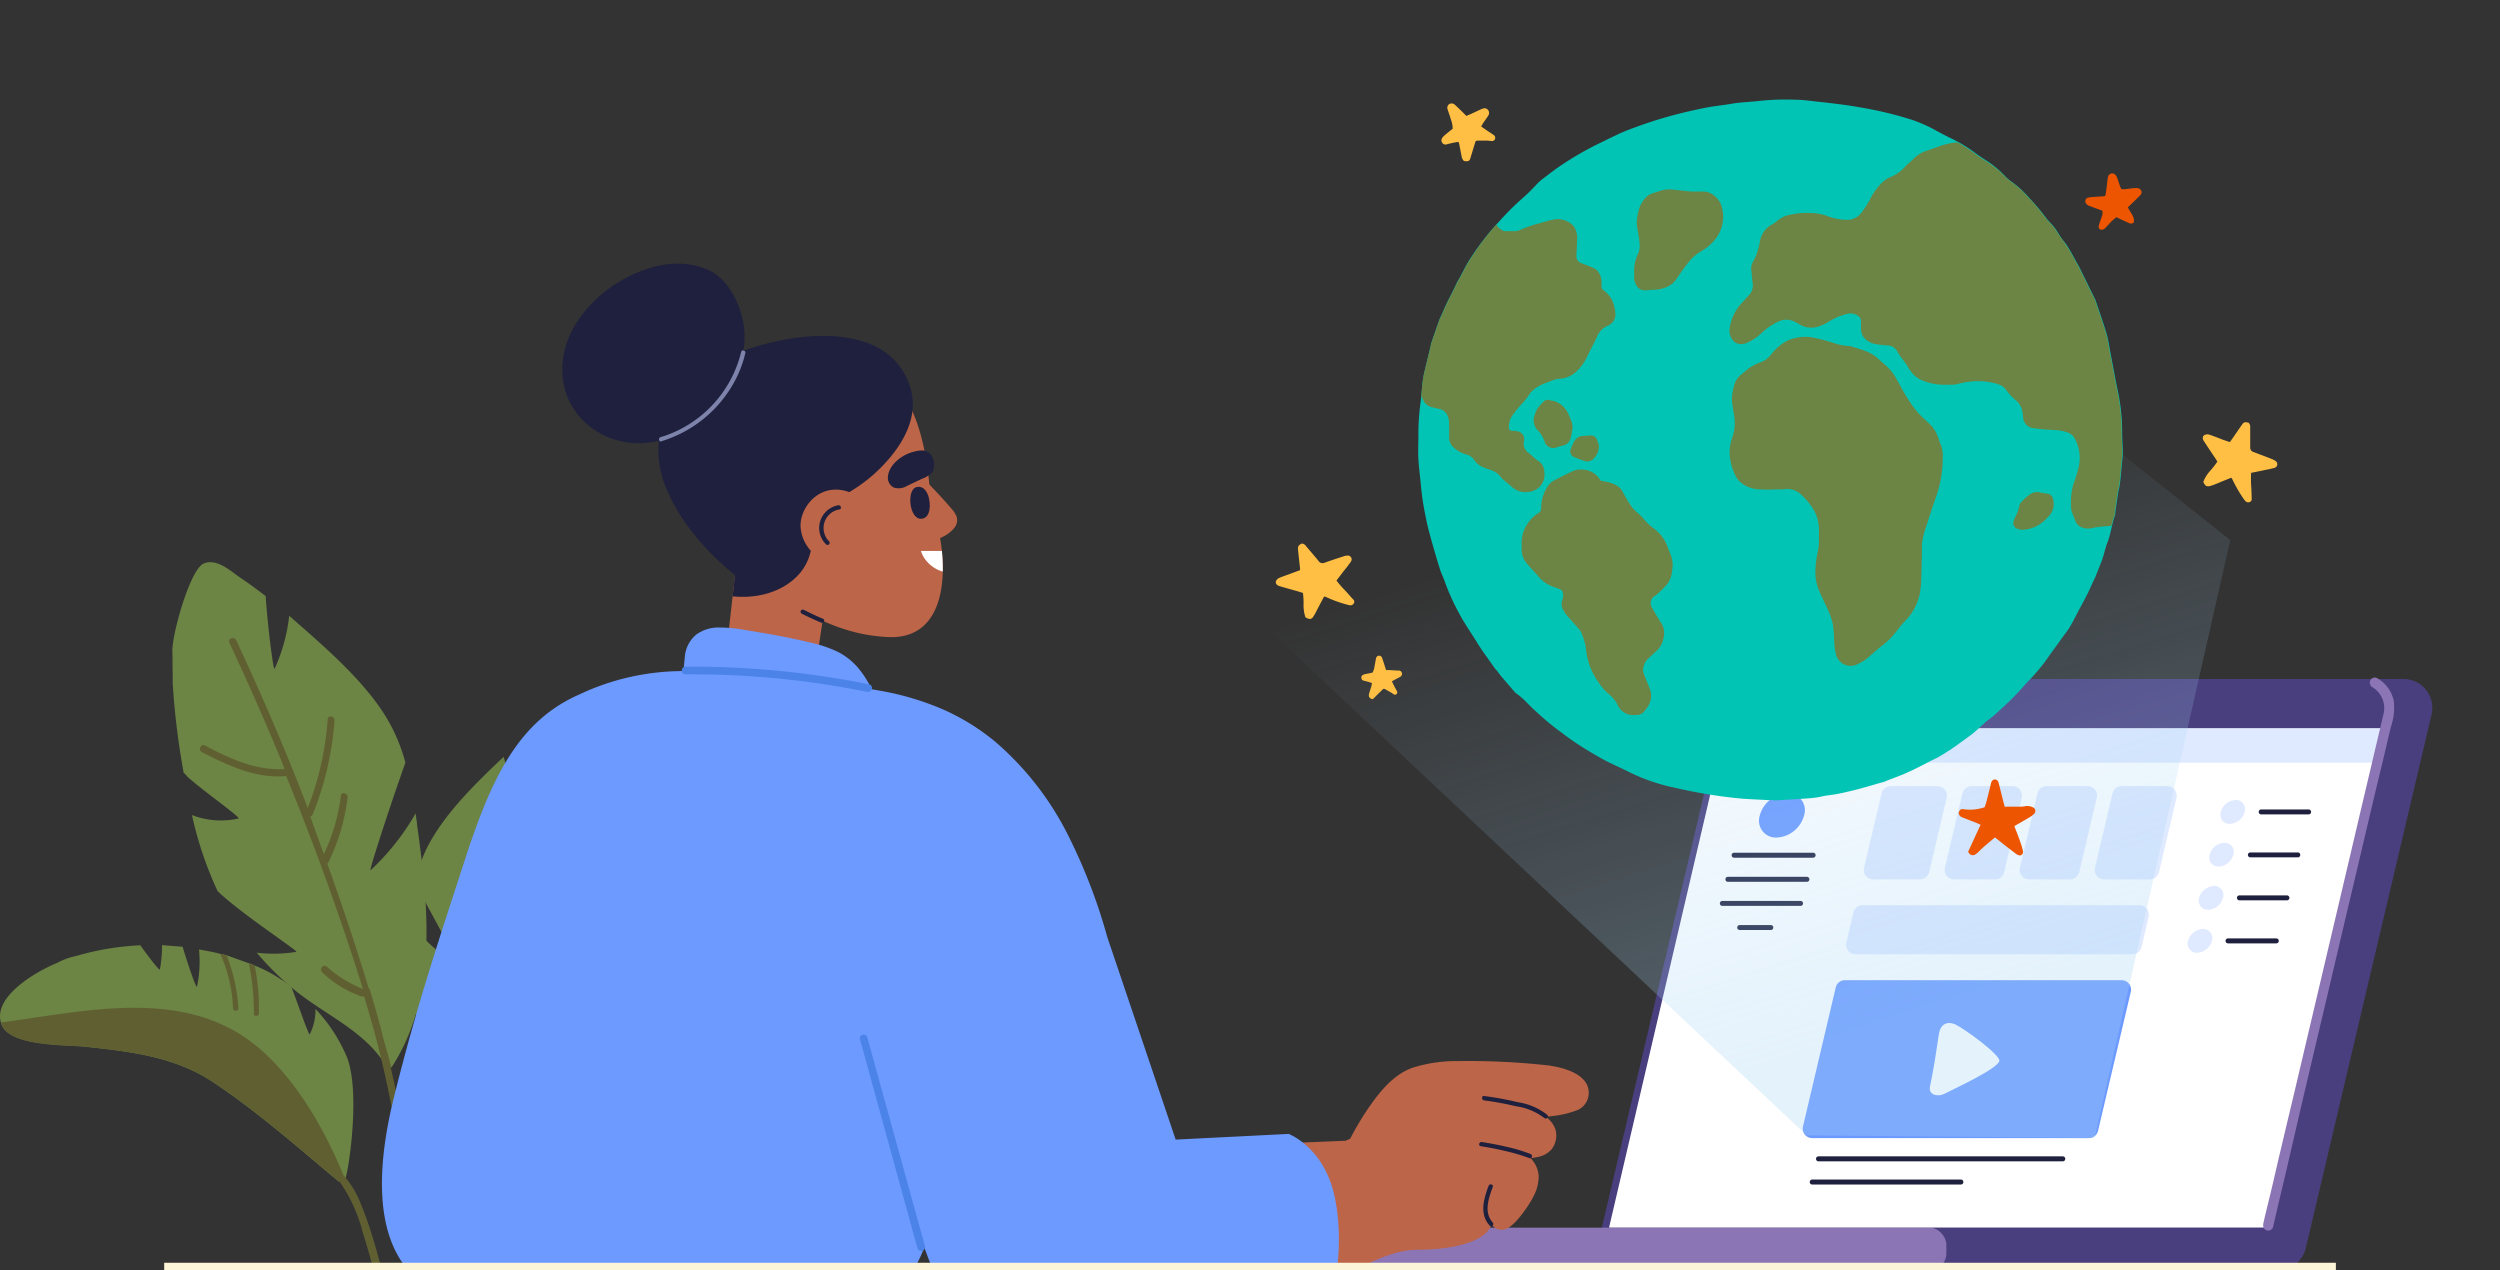 <svg id="Layer_1" data-name="Layer 1" xmlns="http://www.w3.org/2000/svg" xmlns:xlink="http://www.w3.org/1999/xlink" viewBox="0 0 370 188"><rect x="0" y="0" width="370" height="188" fill="#333333" stroke="none"/><defs><style>.cls-1{fill:none;}.cls-2{clip-path:url(#clip-path);}.cls-3{fill:#6c8444;}.cls-4{fill:#605f31;}.cls-5{fill:#4a3f7e;}.cls-11,.cls-6{fill:#8c75b5;}.cls-7{fill:#fff;}.cls-8{fill:#6d9aff;}.cls-9{fill:#dfe9ff;}.cls-10{fill:#1e203d;}.cls-11{stroke:#8c75b5;stroke-width:0.75px;}.cls-11,.cls-14{stroke-linecap:round;stroke-linejoin:round;}.cls-12{fill:#bd6548;}.cls-13{fill:#7d83ab;}.cls-14{fill:#4b83e8;stroke:#4b83e8;stroke-width:0.5px;}.cls-15{fill:url(#linear-gradient);}.cls-16{fill:#02c4b5;}.cls-17{fill:#ffbf44;}.cls-18{fill:#ed5500;}.cls-19{fill:#fdf5d7;}</style><clipPath id="clip-path"><rect class="cls-1" width="370" height="188"/></clipPath><linearGradient id="linear-gradient" x1="273.24" y1="155.21" x2="247.44" y2="74.01" gradientUnits="userSpaceOnUse"><stop offset="0.01" stop-color="#a5d4f5" stop-opacity="0.3"/><stop offset="1" stop-color="#a5d4f5" stop-opacity="0"/></linearGradient></defs><g class="cls-2"><path class="cls-3" d="M27.78,115a4.47,4.47,0,0,0-.6-.63,113.06,113.06,0,0,1-1.62-13.22c0-.44,0-1,0-1.43-.05-1.1,0-2.22-.05-3.32-.07-2.52,2.63-12.17,4.64-13s4.06,1.21,5.65,2.26c1.2.81,2.42,1.72,3.52,2.56.22,3.6,1.12,11.24,1.33,10.74a25.46,25.46,0,0,0,2.15-7.84c.16.18.42.34.58.52C48,95.71,53,100,56.42,105A25.69,25.69,0,0,1,60,112.88c-1.84,5.11-5.5,16.21-5.14,15.9a35.85,35.85,0,0,0,6.66-8.41c.05.65.18,1.17.21,1.72C63.38,134,64.89,147.23,58,157.9a.4.4,0,0,1-.7-.15.25.25,0,0,1-.27-.16c-3.11-5-8.79-7.34-13.22-10.9A42.32,42.32,0,0,1,38,141a21.17,21.17,0,0,0,5.84-.12c.54,0-8.15-5.62-11.64-9a54.38,54.38,0,0,1-3.79-11.25,11.9,11.9,0,0,0,6.88.51C35.69,121,30.33,117.26,27.78,115Z"/><path class="cls-4" d="M42.36,114.85c4.23,10.36,8,20.82,11.36,31.52a17.75,17.75,0,0,1-5.37-3.32c-.54-.42-1.12.39-.68.83a15.66,15.66,0,0,0,5.76,3.56.66.66,0,0,0,.44,0c.55,1.74,1,3.41,1.48,5.06,4.3,16,6,32.39,6.48,48.89.34,0,.65,0,1,0-.42-14.63-1.69-29.15-5-43.39.1,0,0-.24,0-.34-.36-1.46-.85-3-1.22-4.46-.56-2.3-1.24-4.57-1.91-6.84-.13-.08-.13-.08-.16-.18-1.86-6.18-3.94-12.31-6.12-18.42.11,0,.11,0,.19-.15A30.47,30.47,0,0,0,51.45,118c0-.68-1-.87-1-.19a28.38,28.38,0,0,1-2.52,8.6c-.7-1.93-1.38-3.76-2-5.58a.57.57,0,0,0,.36-.32,45.58,45.58,0,0,0,3.21-13.86c.05-.68-1-.86-1-.18a45.24,45.24,0,0,1-2.95,13.13c-3.19-8.4-6.8-16.7-10.59-24.84-.39-.68-1.28-.23-1,.37,2.86,6.15,5.61,12.34,8.18,18.68-4.25.28-8.13-1.53-11.83-3.49-.62-.29-1,.7-.42,1,3.94,2,8.08,4,12.62,3.51Z"/><path class="cls-3" d="M90.73,130l.55-.46c.11-3.58.09-7.23-.13-10.82a4.79,4.79,0,0,0-.08-1.2c-.1-.86-.23-1.83-.33-2.69-.31-2.14-3.71-9.6-5.72-10.1S81.47,106,80.17,107c-1,.81-1.94,1.59-2.85,2.37.26,2.82.27,9.12.06,8.73A20.39,20.39,0,0,1,74.53,112a2.68,2.68,0,0,1-.45.44c-3.76,3.59-7.68,7.44-10.24,11.84a19,19,0,0,0-2.36,6.57c2.21,4,6.89,12.58,6.5,12.34a34.25,34.25,0,0,1-7-6.24v1.33c.09,9.72.2,20.44,7.61,28.45.19.29.58.08.63-.15a.35.35,0,0,0,.18-.16c2.28-4.22,7-6.61,10.63-9.83a29.88,29.88,0,0,0,4.6-5.13,21.62,21.62,0,0,1-5.32.43c-.44,0,6.79-5.23,9.48-8.22a38.16,38.16,0,0,0,2.1-9.38,12.07,12.07,0,0,1-6.08.95C84.49,135.17,88.93,131.63,90.73,130Z"/><path class="cls-4" d="M70.43,201.67c-1.52-13.25-1.94-26.54.09-39.78.22-1.38.53-2.79.74-4.17.13.08.24.05.45,0a13.47,13.47,0,0,0,4.82-3.3c.34-.42-.36-1-.7-.6a13.87,13.87,0,0,1-4.44,3.09,269.2,269.2,0,0,1,6.33-26.27h0c4.2,0,7.59-2,11-3.94.47-.34,0-1.09-.52-.76-3.11,1.77-6.29,3.67-10.26,3.77,1.58-5.27,3.28-10.45,5.19-15.69.21-.49-.72-.7-.93-.21-2.49,6.93-4.75,13.91-6.66,20.92a32.37,32.37,0,0,1-4.21-10.25c-.13-.52-1.07-.29-.94.23A36.44,36.44,0,0,0,75,135.54c0,.21.18.29.29.26l-1.18,4.61a24.27,24.27,0,0,1-3.22-6.73c-.13-.52-1.07-.29-.94.23a24.15,24.15,0,0,0,3.74,7.49.4.4,0,0,0,.15.19c-1.28,5.08-2.44,10.24-3.39,15.35h0a.1.1,0,0,0-.07.13c-.32,1.85-.61,3.8-.93,5.65-.23,1.28-.5,2.45-.63,3.7-.08.13,0,.21.08.31a161.2,161.2,0,0,0,.53,35.2A3.44,3.44,0,0,0,70.43,201.67Z"/><path class="cls-3" d="M.08,151.13c-.86-3.89,5.56-7.48,8.38-8.62a10.08,10.08,0,0,1,2.32-.91l.73-.18a39.9,39.9,0,0,1,9.26-1.52c.86,1.23,2.84,3.84,2.89,3.6a19,19,0,0,0,.32-3.62l3.05.24c.59,2,2,6.26,2.12,5.9a17.54,17.54,0,0,0,.3-5.5c1,.18,2.09.36,3.15.65a7.13,7.13,0,0,1,.94.21l3.29,1.18a3.35,3.35,0,0,1,.86.34,21.23,21.23,0,0,1,3.82,2A16.8,16.8,0,0,1,43.1,146c.91,2.32,2.6,7.33,2.75,7.07a8,8,0,0,0,.84-3.75,23.73,23.73,0,0,1,4.66,7.15c1.5,3.83.92,11.29.28,15.43a20.72,20.72,0,0,1-.6,2.92,1,1,0,0,1-1.15-.16c-6-5-12-10.32-18.59-14.66-5.54-3.6-11.93-4.35-18.42-5.06C10,154.53,1,155,.13,151.33Z"/><path class="cls-4" d="M.13,151.33c.91,3.66,9.8,3.33,12.74,3.6,6.49.71,12.88,1.46,18.42,5.06,6.49,4.26,12.58,9.62,18.59,14.66l.39.24a23.2,23.2,0,0,1,3.43,7.56c1.61,5.14,2.9,10.36,4,15.63.2,1.27.49,2.42.69,3.7.45,0,.76-.08,1.1-.05-.36-1.9-.75-3.91-1.22-5.79-1.24-5.89-2.56-12.1-4.81-17.63a14.74,14.74,0,0,0-2.66-4.44C49.37,170.35,44,158,35,152.75,24.67,146.69,11.71,149.79.13,151.33Z"/><path class="cls-4" d="M35.28,149.26a25.43,25.43,0,0,0-1.74-7.88c-.34,0-.6-.18-.94-.21a21.41,21.41,0,0,1,1.89,8.06C34.49,149.68,35.27,149.7,35.28,149.26Z"/><path class="cls-4" d="M38.32,149.94a30.86,30.86,0,0,0-.63-7c-.27-.15-.6-.18-.86-.34a35.22,35.22,0,0,1,.74,7.46C37.57,150.46,38.34,150.49,38.32,149.94Z"/><path class="cls-5" d="M337.08,188H235.58l19.86-84.22a4.27,4.27,0,0,1,4.16-3.29h96.1a4.28,4.28,0,0,1,4.17,5.26l-18.62,79A4.28,4.28,0,0,1,337.08,188Z"/><rect class="cls-6" x="186.1" y="181.69" width="101.96" height="6.31" rx="2.49"/><polygon class="cls-7" points="335.72 181.68 238.14 181.68 255.4 107.8 352.99 107.8 335.72 181.68"/><path class="cls-8" d="M273.05,145.07H314a1.4,1.4,0,0,1,1.36,1.72l-4.85,20.57a1.4,1.4,0,0,1-1.36,1.08H268.2a1.4,1.4,0,0,1-1.36-1.72l4.85-20.58A1.39,1.39,0,0,1,273.05,145.07Z"/><path class="cls-9" d="M318,135.68l-1.05,4.47a1.41,1.41,0,0,1-1.36,1.08H274.62a1.4,1.4,0,0,1-1.36-1.72l1.05-4.47a1.4,1.4,0,0,1,1.36-1.07h40.94A1.39,1.39,0,0,1,318,135.68Z"/><polygon class="cls-9" points="352.98 107.8 351.8 112.87 254.22 112.87 255.41 107.8 352.98 107.8"/><path class="cls-9" d="M288.11,118.07l-2.59,11a1.39,1.39,0,0,1-1.36,1.08h-6.93a1.39,1.39,0,0,1-1.35-1.72l2.59-11a1.39,1.39,0,0,1,1.36-1.08h6.92A1.4,1.4,0,0,1,288.11,118.07Z"/><path class="cls-9" d="M299.22,118.07l-2.6,11a1.38,1.38,0,0,1-1.35,1.08h-6.06a1.4,1.4,0,0,1-1.36-1.72l2.59-11a1.4,1.4,0,0,1,1.36-1.08h6.06A1.4,1.4,0,0,1,299.22,118.07Z"/><path class="cls-9" d="M310.32,118.07l-2.59,11a1.39,1.39,0,0,1-1.36,1.08h-6.06a1.4,1.4,0,0,1-1.36-1.72l2.59-11a1.4,1.4,0,0,1,1.36-1.08H309A1.4,1.4,0,0,1,310.32,118.07Z"/><path class="cls-9" d="M322.12,118.07l-2.59,11a1.39,1.39,0,0,1-1.36,1.08h-6.75a1.39,1.39,0,0,1-1.36-1.72l2.59-11a1.4,1.4,0,0,1,1.36-1.08h6.75A1.4,1.4,0,0,1,322.12,118.07Z"/><path class="cls-8" d="M267,120.69a4.42,4.42,0,0,1-4.06,3.27,2.5,2.5,0,0,1-2.49-3.27,4.42,4.42,0,0,1,4.06-3.28A2.5,2.5,0,0,1,267,120.69Z"/><path class="cls-9" d="M332.2,120.16a2.37,2.37,0,0,1-2.18,1.77,1.34,1.34,0,0,1-1.34-1.77,2.37,2.37,0,0,1,2.18-1.76A1.34,1.34,0,0,1,332.2,120.16Z"/><path class="cls-10" d="M334.6,120.53h7.13a.37.37,0,0,0,0-.73H334.6a.37.37,0,0,0,0,.73Z"/><ellipse class="cls-9" cx="328.79" cy="126.52" rx="1.99" ry="1.56" transform="translate(-1.13 250.06) rotate(-41.58)"/><path class="cls-10" d="M333,126.89h7.13a.37.37,0,0,0,0-.73H333a.37.37,0,0,0,0,.73Z"/><path class="cls-9" d="M329,132.89a2.39,2.39,0,0,1-2.19,1.76,1.35,1.35,0,0,1-1.34-1.76,2.39,2.39,0,0,1,2.19-1.77A1.35,1.35,0,0,1,329,132.89Z"/><path class="cls-10" d="M331.38,133.25h7.14a.37.37,0,0,0,0-.73h-7.14a.37.37,0,0,0,0,.73Z"/><path class="cls-9" d="M327.36,139.25a2.39,2.39,0,0,1-2.19,1.76,1.35,1.35,0,0,1-1.34-1.76,2.4,2.4,0,0,1,2.19-1.76A1.35,1.35,0,0,1,327.36,139.25Z"/><path class="cls-10" d="M329.75,139.62h7.14a.37.37,0,0,0,0-.74h-7.14a.37.37,0,0,0,0,.74Z"/><path class="cls-10" d="M256.65,126.94h11.69a.37.37,0,0,0,0-.74H256.65a.37.37,0,0,0,0,.74Z"/><path class="cls-10" d="M255.73,130.51h11.69a.37.37,0,0,0,0-.74H255.73a.37.37,0,0,0,0,.74Z"/><path class="cls-10" d="M254.85,134.07h11.69a.37.37,0,0,0,0-.73H254.85a.37.37,0,0,0,0,.73Z"/><path class="cls-10" d="M257.42,137.64h4.72a.37.37,0,0,0,0-.73h-4.72a.37.37,0,0,0,0,.73Z"/><path class="cls-10" d="M269.14,171.88h36.15a.37.37,0,0,0,0-.74H269.14a.37.37,0,0,0,0,.74Z"/><path class="cls-10" d="M268.21,175.31h22a.37.37,0,0,0,0-.74h-22a.37.37,0,0,0,0,.74Z"/><path class="cls-11" d="M351.22,101.33a4,4,0,0,1,1.91,4.42l-.24,1-1.14,4.83c-.62,2.61-1.23,5.22-1.85,7.83q-1.17,5-2.35,10l-2.61,11.08-2.67,11.33-2.52,10.7q-1.08,4.51-2.14,9c-.51,2.19-1,4.37-1.54,6.55-.25,1-.51,2.08-.74,3.12l0,.14a.37.37,0,0,0,.71.19l.51-2.18c.46-2,.93-3.92,1.39-5.88l2-8.64q1.23-5.25,2.47-10.51,1.35-5.67,2.68-11.35t2.66-11.29q1.23-5.17,2.44-10.34c.66-2.78,1.31-5.56,2-8.35l1.29-5.47a8.54,8.54,0,0,0,.43-3.71,4.7,4.7,0,0,0-2.3-3.12.37.37,0,0,0-.37.63Z"/><path class="cls-7" d="M289.42,151.63c-.93-.44-2.17-.35-2.46,1.39-.39,2.61-.77,5.2-1.32,7.79-.27,1.25,1.17,1.57,2.14,1.07,1.74-.89,7.76-3.67,8.12-4.83C296.17,156.22,290.87,152.34,289.42,151.63Z"/><path class="cls-12" d="M135.52,69.87a48.72,48.72,0,0,0,.11,6.16c0,.44.08.89.13,1.34a9.79,9.79,0,0,0,.17,1.21,1.6,1.6,0,0,0,1.34,1.31,3.68,3.68,0,0,0,2.08-.36,4.87,4.87,0,0,0,1.85-1.36,1.89,1.89,0,0,0,.45-1,1.66,1.66,0,0,0-.21-1,4.15,4.15,0,0,0-.64-.91l-.88-1c-1.14-1.28-2.33-2.52-3.55-3.73a6.34,6.34,0,0,0-.58-.81C135.69,69.63,135.52,69.75,135.52,69.87Z"/><path class="cls-12" d="M100.55,65.33a15.25,15.25,0,0,1,3.73-8.47c4.72-5.22,12.71-7.28,19.23-5.72a15.7,15.7,0,0,1,3.29,1.17c8.1,3.94,10,11.72,10.79,19.81.06.74.11,1.55.14,2.39.07.2.15.39.22.58,2.39,6.48,3.36,19.76-6.65,19.19-6.86-.39-10.63-3.1-15.15-5-6-2.47-11.29-6.86-13.91-12.89A21.57,21.57,0,0,1,100.55,65.33Z"/><path class="cls-10" d="M110.17,49c-.23-3.38-2.24-7.88-5.64-9.19C99.92,38,95,39.51,91,42.1c-3.5,2.29-6.69,5.92-7.54,10.2C81.91,60,87.94,65.81,94.89,65.59,103.49,65.31,110.71,57.14,110.17,49Z"/><path class="cls-12" d="M123.32,81.12s-1.48,10.28-2.45,16.62c0,0-.74,4.43-7.34,3.53-6.2-.84-5.85-6.39-5.85-6.39l1.76-15.54Z"/><path class="cls-10" d="M105.58,53.79c8.92-4.53,24.16-7,28.53,2,1.36,2.77,1.7,6.33-1.53,10.83a23,23,0,0,1-8.05,6.85C125,77,120.76,78.6,119.87,82c-1.06,4-5.65,6.83-11.44,6.26l.34-3.17s-6.85-5.11-10-12.44A14.25,14.25,0,0,1,105.58,53.79Z"/><path class="cls-13" d="M97.9,65.3a18.4,18.4,0,0,0,11-9.19,16.92,16.92,0,0,0,1.41-3.85c.09-.4-.53-.57-.62-.17a17.5,17.5,0,0,1-8.21,11,17.29,17.29,0,0,1-3.72,1.61c-.4.12-.23.75.17.63Z"/><path class="cls-12" d="M127.85,81.71a5.58,5.58,0,0,0-2.74-9.06c-4.23-1.1-7,2.9-6.59,5.7C119.11,82.77,124.75,85.5,127.85,81.71Z"/><path class="cls-10" d="M136.32,76.78c.48,0,1.05-.32,1.23-1.28.26-1.39-.32-3.74-1.87-3.42S134.54,76.83,136.32,76.78Z"/><path class="cls-10" d="M132.24,72.14a2.34,2.34,0,0,0,2-.23l2.24-1.06a3.76,3.76,0,0,0,1.53-1,2.48,2.48,0,0,0-.16-2.42c-.66-1-1.68-.83-2.78-.53-1.57.43-3.44,1.82-3.65,3.56A1.64,1.64,0,0,0,132.24,72.14Z"/><path class="cls-10" d="M118.65,90.82c.93.47,1.89.91,2.85,1.32a.33.33,0,0,0,.44-.11.32.32,0,0,0-.11-.44c-1-.41-1.92-.86-2.86-1.33a.32.32,0,1,0-.32.56Z"/><path class="cls-10" d="M124.06,74.78a3.41,3.41,0,0,0-1.79,5.8.32.32,0,0,0,.45-.45,2.78,2.78,0,0,1,1.51-4.73c.41-.07.23-.69-.17-.62Z"/><path class="cls-12" d="M234.72,160.26c-1.07-1.68-3.8-2.35-5.69-2.59a107.5,107.5,0,0,0-13.28-.63,21.54,21.54,0,0,0-6.74,1c-2.54.94-4.38,3-6.06,5.35a42,42,0,0,0-3.13,5.15l-.67.29L173,169.91c-.76-2.46-3.34-9.46-4-11.57q-1-3.41-2.08-6.81-3.33,2.43-6.6,4.93-4.11,3.14-8.15,6.39t-8,6.59c-2.34,2-4.65,4-6.94,6,.06.19.12.37.17.55,2.05,6.38,4.85,11.35,8.65,17.48,8.4,13.57,20.55,9.28,32.56,5.28,13.79-4.6,23.61-13.75,31.14-13.79,6.64,0,10.42-1.69,11-3.79a1.74,1.74,0,0,0,2,.76c1.37-.31,3.62-3.62,4.27-5a6.21,6.21,0,0,0,.7-2.9,4.14,4.14,0,0,0-.64-1.94h0L227,172a3.59,3.59,0,0,0-.48-.61c.29,0,.69-.08.93-.13a3.68,3.68,0,0,0,2.18-1.15,3.4,3.4,0,0,0,.59-2.92,3.86,3.86,0,0,0-1.5-1.94,14.56,14.56,0,0,0,4.85-1A2.81,2.81,0,0,0,234.72,160.26Z"/><path class="cls-8" d="M197.41,176.6c-1.68-6.9-6.69-8.78-6.69-8.78l-16.72.84-10.13-30a82,82,0,0,0-5.69-14.84,44.54,44.54,0,0,0-10.83-14,33,33,0,0,0-7.77-4.82,41.64,41.64,0,0,0-9.26-2.76L129,102a14.11,14.11,0,0,0-2-3.15,9.79,9.79,0,0,0-3.15-2.45,19.16,19.16,0,0,0-4-1.32c-3.11-.74-6.26-1.31-9.42-1.81a21.74,21.74,0,0,0-4-.4,5.56,5.56,0,0,0-3.4,1.06,4.74,4.74,0,0,0-1.67,3.24c-.08.72-.13,1.39-.19,2.15a36,36,0,0,0-15.45,3.47c-9,3.94-13,12.37-16.94,24.53-3.8,11.72-7,21.14-10.44,34.93-2.16,8.66-3.5,20.12,2.64,26.35a24.46,24.46,0,0,0,11.52,6.5c5.4,1.34,12.46,1.64,18,1.93,6.21.32,18.09.79,24.32.49,7.52-.35,16.88-3.47,20.69-10.13a20.69,20.69,0,0,0,1.29-2.78s4.6,13.5,10,17.06c8.15,5.33,19.22,1.88,20.27,1.88s28.42-10.24,29.46-11.08S199.08,183.5,197.41,176.6Z"/><path class="cls-14" d="M127.52,153.75l6.63,24.11q.94,3.42,1.88,6.84a.33.33,0,0,0,.63-.17L130,160.42q-.94-3.42-1.88-6.84a.33.33,0,0,0-.63.17Z"/><path class="cls-14" d="M101.47,99.56a130.19,130.19,0,0,1,20.87,1.51q3,.47,6.06,1.08c.41.08.58-.54.17-.62A131.6,131.6,0,0,0,107.26,99c-1.93-.07-3.86-.1-5.79-.08a.32.32,0,0,0,0,.64Z"/><path class="cls-10" d="M229,165a9.19,9.19,0,0,0-4.35-1.87,44.67,44.67,0,0,0-5-.92c-.41-.06-.4.59,0,.65a43.75,43.75,0,0,1,4.68.86,9,9,0,0,1,4.21,1.73c.3.29.76-.17.45-.45Z"/><path class="cls-10" d="M226.52,170.79a24.45,24.45,0,0,0-3.57-1.07c-1.2-.28-2.41-.51-3.63-.7-.41-.07-.58.56-.17.62,1.22.19,2.43.42,3.63.71a25.71,25.71,0,0,1,3.57,1.06c.39.16.55-.47.17-.62Z"/><path class="cls-10" d="M220.31,175.5c-.72,1.92-1.39,4.19.16,5.9.28.3.73-.15.46-.46-1.37-1.5-.62-3.61,0-5.27.15-.39-.47-.56-.62-.17Z"/><path class="cls-7" d="M139.4,81.54l-3.1,0a4.19,4.19,0,0,0,.7,1.34,4.93,4.93,0,0,0,2.53,1.72A27,27,0,0,0,139.4,81.54Z"/><polygon class="cls-15" points="267.38 168.03 166.38 73.11 231.19 1.48 330.08 79.93 310.01 168.41 267.38 168.03"/><path class="cls-16" d="M262.52,118.41c-.29,0-.59,0-.88,0-1.25-.06-2.5-.12-3.74-.2a73.79,73.79,0,0,1-10-1.62,28,28,0,0,1-7.06-2.46c-1-.51-2-.93-3-1.44-.79-.4-1.56-.85-2.33-1.31s-1.76-1.07-2.61-1.65-1.49-1.09-2.24-1.64c-.22-.16-.44-.32-.65-.49-.5-.4-1-.79-1.47-1.21-.82-.73-1.64-1.46-2.41-2.24a11.42,11.42,0,0,0-1.73-1.53l-.16-.13-1.91-2.22c-.26-.31-.51-.64-.77-1a3.07,3.07,0,0,1-.25-.26l-1.78-2.51c-.35-.51-.69-1-1-1.54-.6-.94-1.21-1.87-1.8-2.82-.29-.46-.56-.94-.81-1.43a31.59,31.59,0,0,1-2-4.38c-.24-.73-.6-1.42-.83-2.16-.48-1.53-.93-3.08-1.36-4.63-.28-1-.53-2-.74-3.1a41.48,41.48,0,0,1-.71-4.71c-.11-1.3-.3-2.59-.36-3.89-.06-1.11,0-2.23,0-3.34,0-.16,0-.31,0-.46a36.57,36.57,0,0,1,.3-4.31c.15-1.08.21-2.18.34-3.26a14.89,14.89,0,0,1,.3-1.62c.3-1.26.61-2.53.92-3.79a.83.83,0,0,1,0-.15c.41-1.18.81-2.36,1.23-3.54.11-.31.27-.6.4-.89.22-.49.41-1,.64-1.46.32-.66.67-1.31,1-2,.2-.39.38-.77.56-1.16,0,0,0-.1.07-.14.72-1.2,1.27-2.5,2.06-3.66l.12-.17a37.52,37.52,0,0,1,4.1-5.2,38.65,38.65,0,0,1,3.2-3.2,27.14,27.14,0,0,0,2.24-2.18,7.52,7.52,0,0,1,1.14-1c.86-.65,1.71-1.33,2.61-1.91a46.35,46.35,0,0,1,5.43-3.13c1.52-.72,3-1.52,4.58-2.11a65.77,65.77,0,0,1,6.59-2.14c1.59-.42,3.2-.78,4.81-1.1,1.24-.24,2.5-.35,3.75-.57s2.76-.26,4.14-.42a35.85,35.85,0,0,1,5.28-.17c1.05,0,2.09.16,3.12.27,1.25.13,2.49.28,3.73.44s2.2.33,3.29.52a55.12,55.12,0,0,1,7,1.71,21.34,21.34,0,0,1,3.66,1.62c.81.44,1.63.88,2.47,1.27a21.5,21.5,0,0,1,3.45,2.13c.59.44,1.21.84,1.83,1.24A14.38,14.38,0,0,1,296.69,26a6,6,0,0,0,1,.87,15.32,15.32,0,0,1,2.68,2.47c.43.46.86.93,1.27,1.41s.79,1,1.18,1.49a7.23,7.23,0,0,0,.67.78,7.78,7.78,0,0,1,1.2,1.6c.29.49.64.93,1,1.4s.54.82.79,1.25.56,1,.84,1.53c.14.24.29.47.41.72.76,1.53,1.51,3.07,2.27,4.61l.13.28c.55,1.64,1.14,3.27,1.63,4.93.3,1,.45,2.14.65,3.21.34,1.72.63,3.44,1,5.15a29.94,29.94,0,0,1,.67,6.27c0,1,.08,2,.1,3a9.81,9.81,0,0,1-.08,1.08c-.11,1.16-.21,2.32-.34,3.47-.06.51-.21,1-.29,1.51-.15,1-.28,1.93-.42,2.9a2.13,2.13,0,0,1,0,.25c-.51,1.37-.64,2.84-1.18,4.2-.24.59-.37,1.21-.55,1.82-.1.31-.19.62-.31.92-.29.75-.59,1.5-.89,2.25-.09.22-.21.43-.31.65-.25.54-.49,1.09-.75,1.63-.18.38-.38.76-.58,1.14l-.46.86c-.55,1-1.06,2.08-1.65,3.08-.41.69-.94,1.31-1.41,2-.76,1.06-1.54,2.1-2.28,3.18A30.5,30.5,0,0,1,300,101c-.69.77-1.36,1.55-2.09,2.27-.87.88-1.79,1.7-2.7,2.53-.41.37-.86.69-1.28,1L292.63,108c-.31.27-.62.55-.95.79-.77.57-1.55,1.13-2.33,1.69-.23.15-.44.32-.68.47-.73.44-1.43.94-2.2,1.31-1,.47-1.93,1-2.89,1.46-.63.33-1.3.61-1.95.9-.25.11-.51.2-.77.3l-1.53.59c-.18.07-.34.16-.52.21-1.79.49-3.55,1.06-5.35,1.45a23.55,23.55,0,0,1-2.88.54c-.59.06-1.17.24-1.76.32s-1.09.12-1.64.16l-1.69.11-3,.17Z"/><path class="cls-3" d="M287.36,21.54l-2.19.76a4.76,4.76,0,0,0-2,1.23c-.36.38-.81.69-1.16,1.08a5.88,5.88,0,0,1-2.17,1.58,3.89,3.89,0,0,0-1.09.65,8.8,8.8,0,0,0-2,2.69,13.46,13.46,0,0,1-1.3,2,2.69,2.69,0,0,1-2.37,1,8.31,8.31,0,0,1-2.74-.6,8,8,0,0,0-2.47-.41,10.64,10.64,0,0,0-2.7.22,4.26,4.26,0,0,0-2.22,1,4,4,0,0,1-.67.47,3.44,3.44,0,0,0-1.78,2.38,14.74,14.74,0,0,1-.51,2,8.2,8.2,0,0,1-.55,1.16,2,2,0,0,0-.26,1.09c.06.63.13,1.26.18,1.88a2.11,2.11,0,0,1-.37,1.8c-.36.39-.72.78-1.07,1.18-.13.14-.26.27-.38.42A6.92,6.92,0,0,0,256,48.5a2.12,2.12,0,0,0,.25,1.53,1.56,1.56,0,0,0,1,.85,2,2,0,0,0,1.22-.11,7.24,7.24,0,0,0,2.14-1.39,10.08,10.08,0,0,1,2.47-1.73,2.75,2.75,0,0,1,2.61,0l.54.3a3.37,3.37,0,0,0,2.76.42,6.78,6.78,0,0,0,1.67-.76,9.68,9.68,0,0,1,2.73-1.16,1.93,1.93,0,0,1,1.61.31.93.93,0,0,1,.43.83c0,.39,0,.79,0,1.18a2.06,2.06,0,0,0,.93,1.64,2.8,2.8,0,0,0,1.26.52,17,17,0,0,0,1.73.2,1.67,1.67,0,0,1,1.51,1,6.65,6.65,0,0,0,.36.56c.27.37.56.73.83,1.11s.46.8.75,1.15a3.94,3.94,0,0,0,1.53,1.28,8.45,8.45,0,0,0,3.29.71c.36,0,.72,0,1.08,0a3.93,3.93,0,0,0,1.27-.17,12,12,0,0,1,2.32-.35,10.25,10.25,0,0,1,3.35.42,2.25,2.25,0,0,1,1.25.84,9,9,0,0,0,1.42,1.54,2.64,2.64,0,0,1,1,1.67c.05.32.09.64.12,1a1.74,1.74,0,0,0,1.32,1.46c.58.06,1.15.15,1.73.2s1.2.06,1.79.11A6.15,6.15,0,0,1,306,64a2,2,0,0,1,1,.79,6,6,0,0,1,.55,4.71,20.84,20.84,0,0,1-.7,2.2,10.27,10.27,0,0,0-.31,3.62.4.4,0,0,0,0,.15c.24.64.46,1.29.75,1.91a1.53,1.53,0,0,0,.57.56,2.5,2.5,0,0,0,1.84.2,12.9,12.9,0,0,1,2.14-.26,2.84,2.84,0,0,0,.66-.09,13,13,0,0,1,.47-1.62,2.13,2.13,0,0,0,0-.25c.14-1,.27-1.93.42-2.9.08-.5.23-1,.29-1.51.13-1.15.23-2.31.34-3.47a9.81,9.81,0,0,0,.08-1.08c0-1-.1-2-.1-3a29.94,29.94,0,0,0-.67-6.27c-.37-1.71-.66-3.43-1-5.15-.2-1.07-.35-2.17-.65-3.21-.49-1.66-1.08-3.29-1.63-4.93l-.13-.28c-.76-1.54-1.51-3.08-2.27-4.61-.12-.25-.27-.48-.41-.72-.28-.51-.54-1-.84-1.53s-.52-.84-.79-1.25-.67-.91-1-1.4a7.78,7.78,0,0,0-1.2-1.6,7.23,7.23,0,0,1-.67-.78c-.39-.49-.77-1-1.18-1.49s-.84-1-1.27-1.41a15.32,15.32,0,0,0-2.68-2.47,6,6,0,0,1-1-.87,14.38,14.38,0,0,0-2.39-1.94c-.62-.4-1.24-.8-1.83-1.24a23.42,23.42,0,0,0-2.67-1.73l-.18,0A9.66,9.66,0,0,0,287.36,21.54Z"/><path class="cls-3" d="M211.83,60.24c.33.09.67.16,1,.24a1.75,1.75,0,0,1,1.24.74,2.77,2.77,0,0,1,.4,1.46c0,.67,0,1.34,0,2a2,2,0,0,0,.84,1.69,4.33,4.33,0,0,0,1.67.88,2,2,0,0,1,1.25.9,2.75,2.75,0,0,0,1.09.91c.42.19.86.35,1.3.5a3.11,3.11,0,0,1,1.56,1.11,2.64,2.64,0,0,0,.51.49c.3.26.61.51.91.75a3,3,0,0,0,2.47.91,2.91,2.91,0,0,0,1.69-.66,2.63,2.63,0,0,0,.8-2.34,2,2,0,0,0-1.11-1.74,2,2,0,0,1-.39-.33l-.77-.68a1.63,1.63,0,0,1-.73-1.81,1.19,1.19,0,0,0-.94-1.42,4.17,4.17,0,0,0-.71-.08.61.61,0,0,1-.57-.24,3,3,0,0,1,.43-1.94,17,17,0,0,1,1.52-1.87,10.48,10.48,0,0,0,1-1.26,2.47,2.47,0,0,1,.52-.63,6.17,6.17,0,0,1,2-1.16c.39-.12.76-.31,1.16-.43a3.35,3.35,0,0,1,.89-.18,3.83,3.83,0,0,0,2.29-.93,7.12,7.12,0,0,0,1.72-2.28c.47-1,1-1.94,1.45-2.9a3,3,0,0,1,1.73-1.78l.1-.05a1.8,1.8,0,0,0,.93-1.66,5.9,5.9,0,0,0-.43-1.89A3.84,3.84,0,0,0,237.37,43a.78.78,0,0,1-.34-.65,2.36,2.36,0,0,1,0-.46,2.62,2.62,0,0,0-.37-1.48,1.73,1.73,0,0,0-.58-.62,14.23,14.23,0,0,0-1.51-.64c-.18-.08-.36-.12-.53-.2a1.07,1.07,0,0,1-.73-1.12c.05-.85.07-1.71.11-2.56a3,3,0,0,0-.24-1.3,1.85,1.85,0,0,0-.41-.64,3.23,3.23,0,0,0-3-.8c-.77.16-1.52.41-2.28.61a18.86,18.86,0,0,0-2.61.93,1.8,1.8,0,0,1-.64.14c-.47,0-.93,0-1.39,0a.87.87,0,0,1-.49-.11c-.34-.25-.79-.44-.84-.91A35.09,35.09,0,0,0,217.84,38l-.12.17c-.79,1.16-1.34,2.46-2.06,3.66,0,0,0,.1-.07.14-.18.39-.36.77-.56,1.16-.32.66-.67,1.31-1,2-.23.48-.42,1-.64,1.46-.13.29-.29.58-.4.89-.42,1.18-.82,2.36-1.23,3.54a.83.83,0,0,0,0,.15c-.31,1.26-.62,2.53-.92,3.79a14.89,14.89,0,0,0-.3,1.62c-.08.65-.13,1.3-.19,2,.09.22.19.45.3.67A1.89,1.89,0,0,0,211.83,60.24Z"/><path class="cls-3" d="M286.83,64.73a4.59,4.59,0,0,0-1.21-1.94c-.35-.33-.7-.66-1.06-1a12.86,12.86,0,0,1-2.16-2.73c-.64-.93-1.15-2-1.71-2.94a7.48,7.48,0,0,0-1.3-1.77c-.37-.35-.77-.68-1.14-1a5.9,5.9,0,0,0-1.75-1.23c-.77-.33-1.58-.56-2.38-.82a1.39,1.39,0,0,0-.45-.09,8.77,8.77,0,0,1-2.26-.43,27.75,27.75,0,0,0-3.22-.85,6.57,6.57,0,0,0-3.66.49,7.31,7.31,0,0,0-2.37,2,3.59,3.59,0,0,1-1.38,1.12,8.1,8.1,0,0,0-2,1l-1,.83a3,3,0,0,0-1.07,1.47,8.6,8.6,0,0,0-.38,2.06,5.09,5.09,0,0,0,.09,1.17c.09.68.24,1.35.3,2a6.21,6.21,0,0,1-.4,2.82,6.59,6.59,0,0,0-.23,3.24,8.26,8.26,0,0,0,.7,2.14,3.27,3.27,0,0,0,.62.94,4.53,4.53,0,0,0,3.08,1.22c1,.08,2,0,3,0a1.84,1.84,0,0,0,.41,0,3,3,0,0,1,2.67.77,10.62,10.62,0,0,1,1.63,1.9,5.75,5.75,0,0,1,1,3.24c0,.51,0,1,0,1.54a7.9,7.9,0,0,1-.19,1.88,15.67,15.67,0,0,0-.34,3.06,7.15,7.15,0,0,0,.66,2.82c.41,1,.9,1.89,1.31,2.85a9.55,9.55,0,0,1,.61,1.85,18.87,18.87,0,0,1,.21,2.5,8.46,8.46,0,0,0,.28,2.07,2.24,2.24,0,0,0,2.93,1.5,7.13,7.13,0,0,0,2.18-1.42c.52-.42,1-.9,1.52-1.29a11,11,0,0,0,2.14-2.06c.45-.56.88-1.14,1.37-1.66a7.57,7.57,0,0,0,1.27-1.61,8.83,8.83,0,0,0,.94-2.32,12.64,12.64,0,0,0,.24-2c.06-1.46.08-2.91.11-4.37,0-.32,0-.65,0-1a4.23,4.23,0,0,1,.05-.5,14,14,0,0,1,.71-2.63c.46-1.47.95-2.93,1.46-4.38a17.33,17.33,0,0,0,.86-5.29,4.76,4.76,0,0,0-.28-2.08C287.06,65.49,287,65.11,286.83,64.73Z"/><path class="cls-3" d="M245.89,92.25c-.47-.72-.92-1.45-1.32-2.2a1.25,1.25,0,0,1,.43-1.9,1.09,1.09,0,0,0,.17-.13,17.34,17.34,0,0,0,1.5-1.47,3.68,3.68,0,0,0,.8-2.08,4.28,4.28,0,0,0-.12-2.13c-.17-.43-.35-.85-.5-1.29a5.92,5.92,0,0,0-2.14-2.88,7.64,7.64,0,0,1-1.58-1.53,7.28,7.28,0,0,0-.63-.61,7.93,7.93,0,0,1-1-1c-.46-.66-.85-1.36-1.25-2.06a2.43,2.43,0,0,0-1.05-1.16,7.17,7.17,0,0,0-1.24-.47,7.42,7.42,0,0,0-1-.16l-.2-.27a3.22,3.22,0,0,0-2.7-1.42,2.84,2.84,0,0,0-1.49.33c-.83.4-1.67.81-2.48,1.25a2.35,2.35,0,0,0-.84.65,5.77,5.77,0,0,0-1.16,3.44.82.82,0,0,1-.43.8,4.3,4.3,0,0,0-1.29,1.15,5.11,5.11,0,0,0-1.17,3.43c0,.25,0,.51,0,.77a3.14,3.14,0,0,0,.7,2c.66.76,1.35,1.5,2,2.24a4.87,4.87,0,0,0,2.25,1.38,8.18,8.18,0,0,1,1,.42,1.65,1.65,0,0,1,.1,1.35,1.81,1.81,0,0,0,.08,1.54,6.34,6.34,0,0,0,.54.81c.58.67,1.18,1.32,1.77,2a2,2,0,0,1,.38.54c.2.51.39,1,.54,1.55a6.94,6.94,0,0,1,.18,1.11,10.29,10.29,0,0,0,2.11,5.11,7,7,0,0,0,1.21,1.33,5,5,0,0,1,1.42,1.78,2.55,2.55,0,0,0,1.84,1.34,5.63,5.63,0,0,0,.82,0,1.38,1.38,0,0,0,1.19-.51,7.89,7.89,0,0,0,.49-.65,2.85,2.85,0,0,0,.28-2.88c-.24-.66-.54-1.3-.8-2a2.18,2.18,0,0,1-.11-.44,2.37,2.37,0,0,1,.9-2c.33-.32.68-.62,1-.93a3.36,3.36,0,0,0,1.14-2.13A2.77,2.77,0,0,0,245.89,92.25Z"/><path class="cls-3" d="M253.45,28.77a2.4,2.4,0,0,0-1.4-.42c-.55,0-1.1,0-1.65,0-.87-.06-1.73-.18-2.59-.26a4.5,4.5,0,0,0-2,.12l-.83.27a4.15,4.15,0,0,0-1,.4,3.86,3.86,0,0,0-.81.85,4.49,4.49,0,0,0-.76,1.94,5.17,5.17,0,0,0-.08,2.18,16.47,16.47,0,0,1,.31,2,3.34,3.34,0,0,1-.16,1.62,5.55,5.55,0,0,0-.62,2.85c0,.33,0,.69,0,1a2.5,2.5,0,0,0,.2.64,1.45,1.45,0,0,0,1.61,1c.32,0,.64-.08,1-.08a4.62,4.62,0,0,0,1.8-.32,3.21,3.21,0,0,0,1.55-1.14c.53-.77,1.06-1.55,1.64-2.29a7.11,7.11,0,0,1,2-1.88,7.37,7.37,0,0,0,1.92-1.51,5.34,5.34,0,0,0,1.31-4.86A3.23,3.23,0,0,0,253.45,28.77Z"/><path class="cls-3" d="M230.31,66.24a6.5,6.5,0,0,1,1-.29,1.56,1.56,0,0,0,1.16-1.12,15.54,15.54,0,0,0,.28-1.66,5.51,5.51,0,0,0-.11-.61c-.12-.36-.27-.7-.42-1.05a3.47,3.47,0,0,0-2.09-2.11c-.27-.09-.56-.11-.84-.19a.78.78,0,0,0-.84.24,6.34,6.34,0,0,0-.9,1A5.12,5.12,0,0,0,227,61.9a2.08,2.08,0,0,0,.64,1.83,4.44,4.44,0,0,1,1,1.75A1.35,1.35,0,0,0,230.31,66.24Z"/><path class="cls-3" d="M303.86,73.89a1,1,0,0,0-.8-.82c-.35-.07-.72-.07-1.06-.17a1.85,1.85,0,0,0-1.7.36,9.69,9.69,0,0,0-1.2,1.11,1.32,1.32,0,0,0-.28.65,4.46,4.46,0,0,1-.42,1.21,4.67,4.67,0,0,0-.38.89.91.91,0,0,0,.64,1.17c.24.07.5.09.63.12a5.19,5.19,0,0,0,2.41-.7,6.52,6.52,0,0,0,1.44-1.23A2.62,2.62,0,0,0,303.86,73.89Z"/><path class="cls-3" d="M232.83,67.58c.56.25,1.14.46,1.72.66a1.29,1.29,0,0,0,1.27-.32,2.67,2.67,0,0,0,.82-2,6.69,6.69,0,0,0-.36-1,.92.92,0,0,0-.91-.47c-.34,0-.67.06-1,.07a1.53,1.53,0,0,0-1.34.72,7.06,7.06,0,0,0-.57,1.25A.91.91,0,0,0,232.83,67.58Z"/><path class="cls-17" d="M326.09,71.31a5.3,5.3,0,0,1,1.08-1.7,13.16,13.16,0,0,0,1-1.29c-.09-.15-.17-.3-.27-.44-.58-.86-1.16-1.73-1.73-2.6-.27-.41-.19-.81.2-.94a1,1,0,0,1,.65,0c.68.23,1.35.5,2,.75l1,.34c.24-.34.45-.62.65-.92.39-.56.77-1.13,1.17-1.69.25-.35.39-.38.95-.26a.84.84,0,0,1,.24.7c0,1,0,1.92,0,2.88a.7.7,0,0,0,.52.77l2.62,1a2.62,2.62,0,0,1,.64.34.56.56,0,0,1-.21,1c-.59.17-1.2.27-1.8.4l-1.63.33a14.74,14.74,0,0,0,0,1.88c.05.65.06,1.3.08,2a.43.43,0,0,1-.3.44.56.56,0,0,1-.58-.09,2.45,2.45,0,0,1-.29-.35,20.72,20.72,0,0,1-1.73-3s-.06-.08-.12-.16l-1.31.53c-.57.23-1.13.49-1.72.67S326.34,71.94,326.09,71.31Z"/><path class="cls-17" d="M193.21,91.37a5.61,5.61,0,0,1-.28-2,12.82,12.82,0,0,0-.09-1.61l-.49-.16c-1-.29-2-.56-3-.86-.47-.14-.66-.5-.45-.85a1.12,1.12,0,0,1,.51-.4c.67-.26,1.35-.49,2-.74.32-.11.63-.23,1-.37,0-.41-.06-.76-.1-1.12-.07-.68-.15-1.36-.21-2,0-.43.06-.55.56-.82a.83.83,0,0,1,.63.38c.62.74,1.26,1.46,1.86,2.21a.71.71,0,0,0,.9.25q1.32-.47,2.67-.9a2.38,2.38,0,0,1,.7-.16.57.57,0,0,1,.5.92c-.34.5-.74,1-1.12,1.46l-1,1.32A14.18,14.18,0,0,0,199,87.31c.45.47.88,1,1.31,1.44a.43.43,0,0,1,.06.53.56.56,0,0,1-.5.31,2.39,2.39,0,0,1-.45-.09,18.79,18.79,0,0,1-3.27-1.19l-.2,0-.66,1.25c-.29.55-.55,1.11-.87,1.63S193.81,91.7,193.21,91.37Z"/><path class="cls-18" d="M295.26,123.94c-.62.51-1.21,1-1.79,1.51-.33.29-.62.64-1,.93s-.86.3-1.19-.31c.6-1.3,1.21-2.65,1.85-4-.31-.14-.6-.28-.9-.39l-1.82-.71a.77.77,0,0,1-.53-.7c.2-.51.35-.59.94-.48a6.57,6.57,0,0,0,2.9-.32c.09-.27.21-.55.28-.85.23-.89.45-1.79.67-2.69.08-.34.28-.56.55-.58a.59.59,0,0,1,.57.5c.2.71.36,1.43.54,2.14.11.46.24.92.37,1.4a3.65,3.65,0,0,0,.42,0h2a4.25,4.25,0,0,0,.61-.08,1.88,1.88,0,0,1,1.1.16.58.58,0,0,1,.19,1,2.85,2.85,0,0,1-.65.49c-.73.44-1.47.86-2.25,1.3.26.68.52,1.33.76,2s.35,1,.49,1.57c.1.38,0,.56-.21.71s-.49,0-.71-.11l-1.67-1.28Z"/><path class="cls-17" d="M217,17.16l.63-.26c.54-.25,1.08-.51,1.63-.75a1,1,0,0,1,.29-.1.65.65,0,0,1,.72.28.7.7,0,0,1,0,.77c-.22.35-.46.68-.69,1-.12.19-.23.38-.37.62l.94.65c.3.2.61.39.9.6a.5.5,0,0,1,.22.58.47.47,0,0,1-.53.32l-.61-.06-1.49,0a.82.82,0,0,0-.26.1l-.71,2.32c-.17.62-.29.7-1,.6a1.08,1.08,0,0,1-.35-.71c-.12-.55-.22-1.11-.33-1.66,0-.14-.08-.28-.13-.47-.32.06-.61.1-.88.16s-.57.13-.85.21a.58.58,0,0,1-.68-.23.62.62,0,0,1,0-.72,2,2,0,0,1,.42-.44c.36-.31.74-.61,1.12-.91a3.69,3.69,0,0,0-.27-1.41c-.13-.48-.31-.94-.46-1.42a.67.67,0,0,1,.22-.82.69.69,0,0,1,.82.08c.47.42.92.87,1.37,1.31A4,4,0,0,1,217,17.16Z"/><path class="cls-17" d="M205.12,99.17l.49,0,1.3.08a.78.78,0,0,1,.22,0,.49.49,0,0,1,.37.42.51.51,0,0,1-.27.5c-.25.15-.53.28-.79.42s-.27.16-.44.26l.37.74.37.69a.36.36,0,0,1-.06.45.34.34,0,0,1-.45,0c-.12-.08-.24-.17-.37-.24-.31-.18-.62-.36-.94-.53a.46.46,0,0,0-.2,0c-.43.42-.85.82-1.25,1.23s-.43.35-.83,0a.8.8,0,0,1,0-.57c.11-.39.24-.78.36-1.17,0-.11,0-.21.07-.35-.22-.07-.41-.15-.61-.2l-.62-.16a.41.41,0,0,1-.35-.38.43.43,0,0,1,.22-.47,1.6,1.6,0,0,1,.42-.14l1-.2a2.66,2.66,0,0,0,.31-1c.08-.35.13-.71.2-1.06a.49.49,0,0,1,.42-.45.48.48,0,0,1,.49.33c.16.43.29.87.43,1.31C205.07,98.93,205.09,99,205.12,99.17Z"/><path class="cls-18" d="M311.57,29c.06-.28.12-.56.16-.84.07-.52.12-1.05.19-1.58a2.36,2.36,0,0,1,.08-.45.63.63,0,0,1,1.09-.24,1.61,1.61,0,0,1,.27.48c.16.44.29.88.45,1.32A2.61,2.61,0,0,0,314,28a4,4,0,0,0,.49,0l1.42-.17.1,0c.33,0,.67,0,.86.34s.06.55-.25.87l-1.69,1.64c.31.79,1.07,1.36.86,2.25a.61.61,0,0,1-.71.08l-1.22-.56-.64-.31c-.25.21-.5.41-.73.64s-.62.68-.94,1a.79.79,0,0,1-.34.2c-.44.09-.7-.19-.58-.62s.27-.78.39-1.18a1.67,1.67,0,0,0,.13-1l-.43-.15c-.51-.19-1-.37-1.54-.57a1.17,1.17,0,0,1-.3-.19.58.58,0,0,1-.24-.59.52.52,0,0,1,.44-.44c.14,0,.27-.06.41-.07l1.84-.12A1.45,1.45,0,0,0,311.57,29Z"/></g><rect class="cls-19" x="24.3" y="186.89" width="321.41" height="1.11"/></svg>